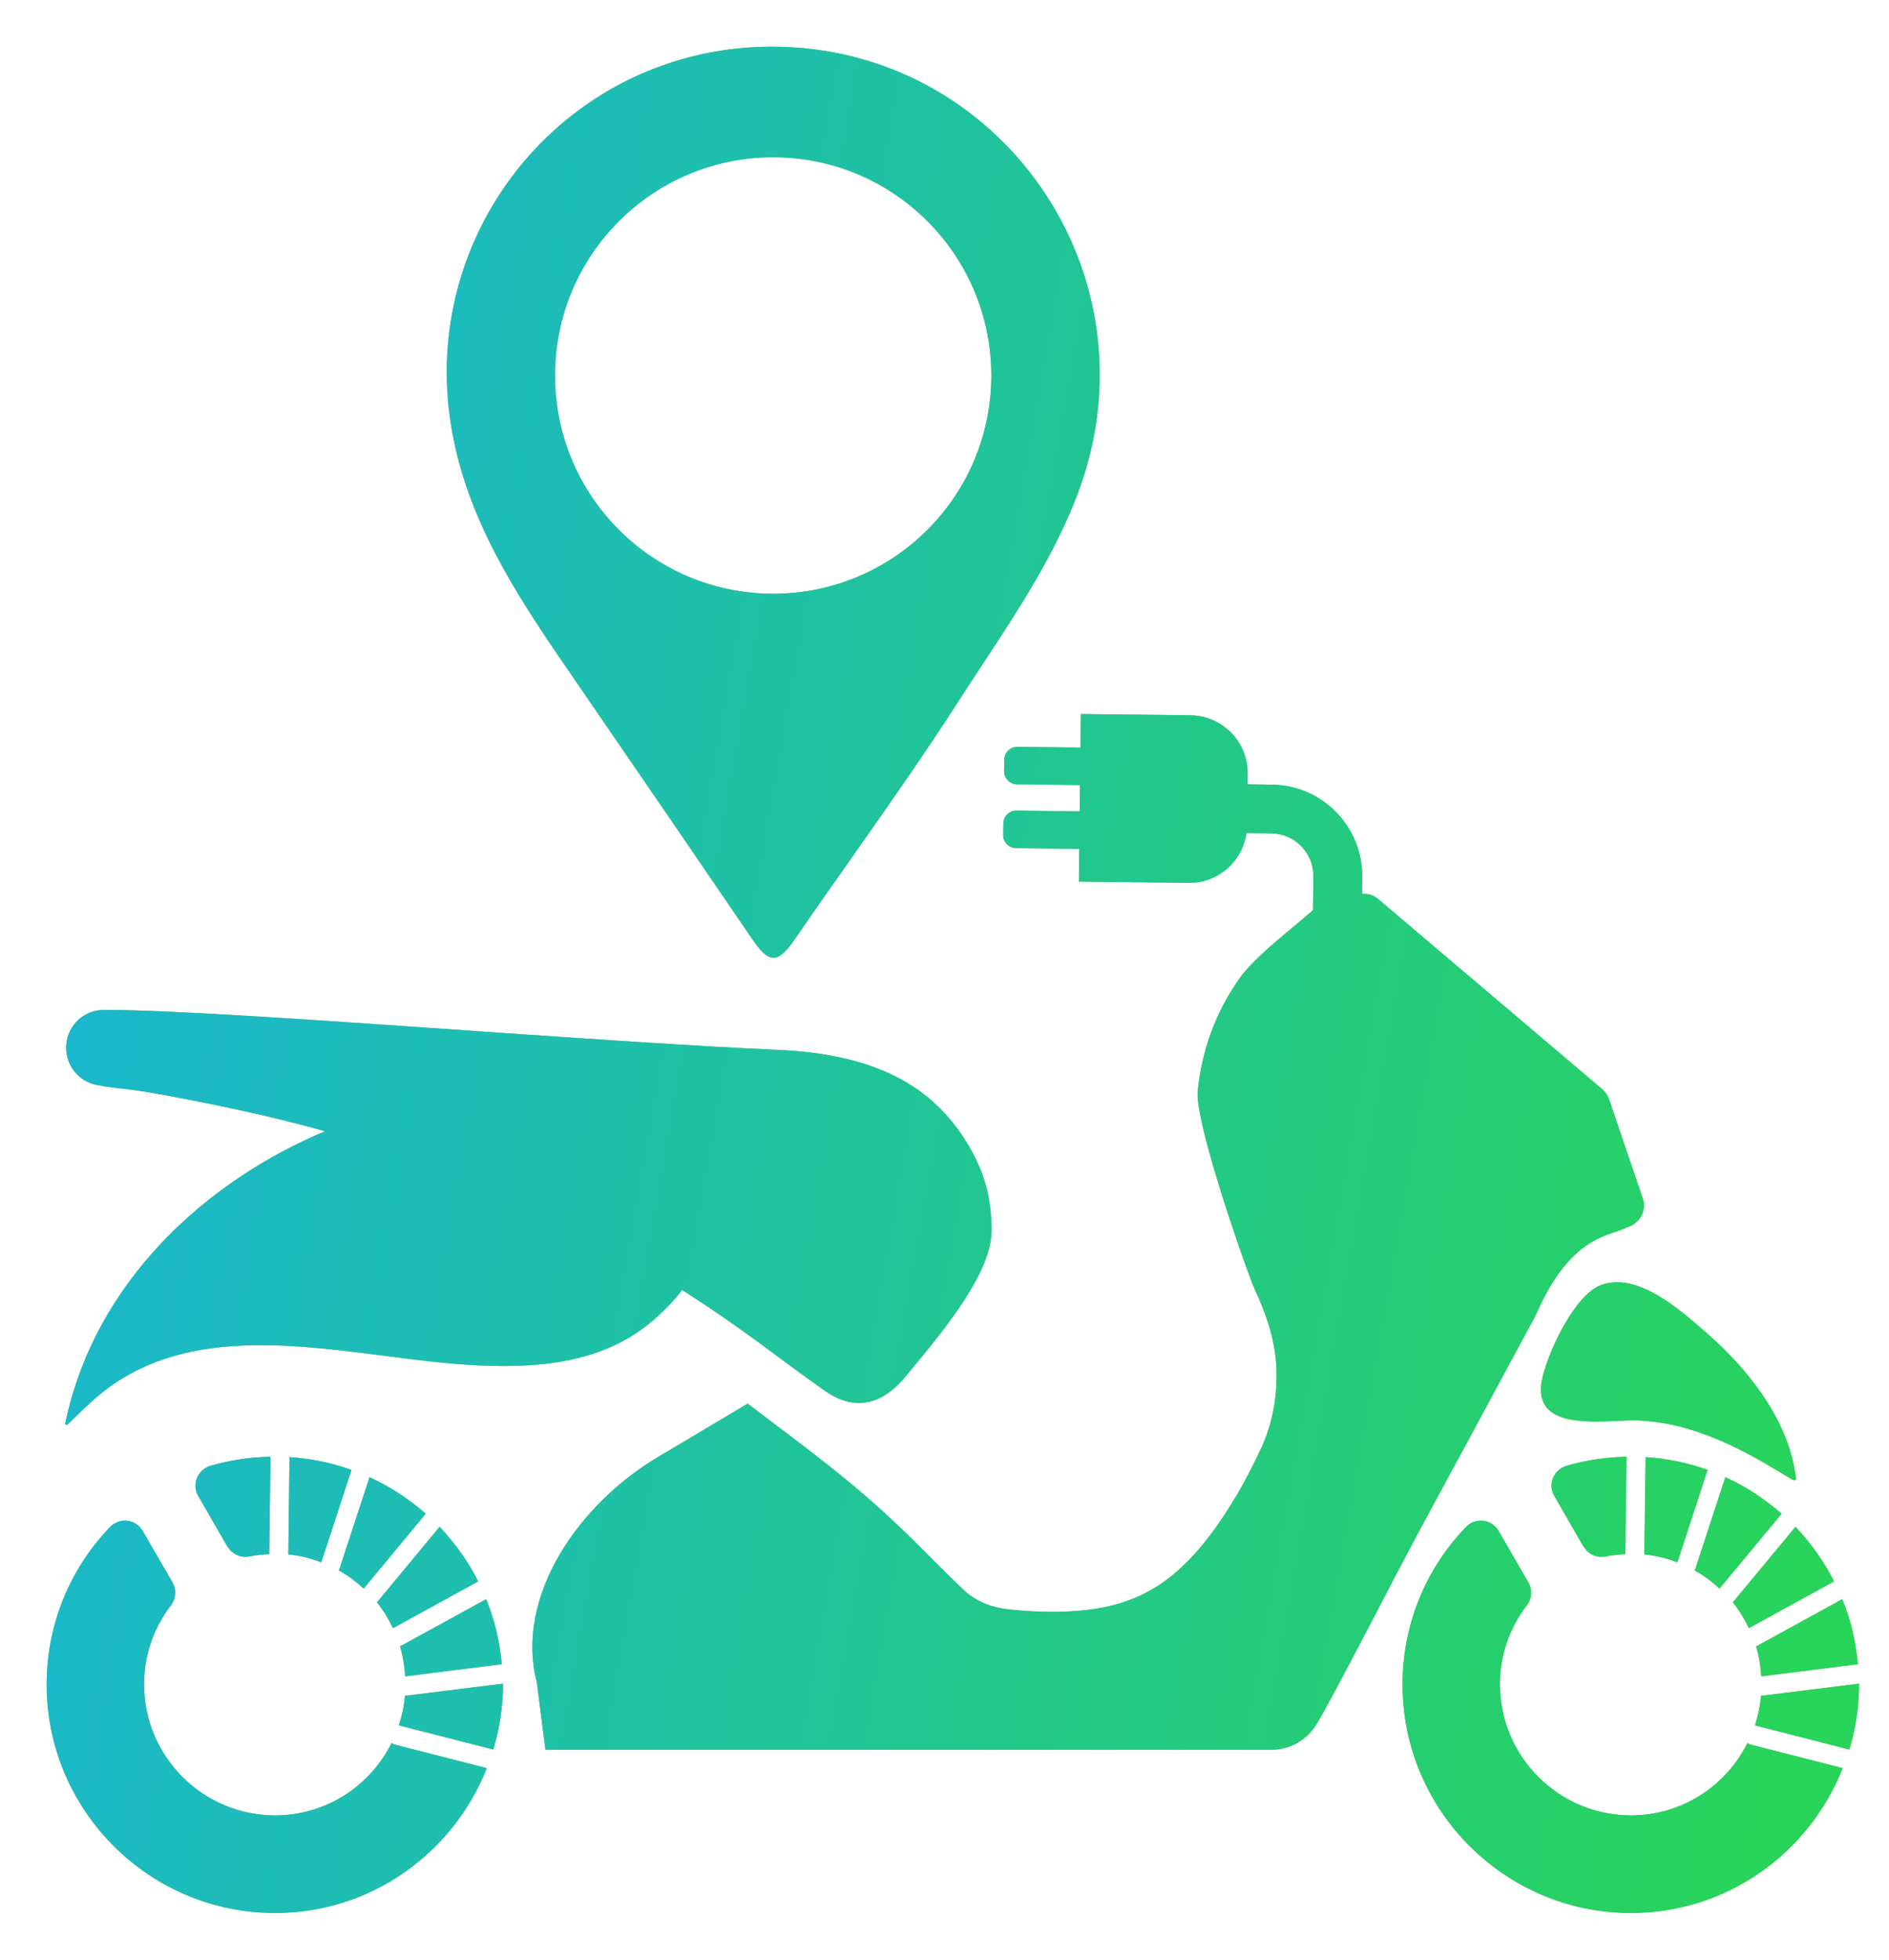 <svg width="27" height="28" viewBox="0 0 27 28" fill="none" xmlns="http://www.w3.org/2000/svg">
<path fill-rule="evenodd" clip-rule="evenodd" d="M11.022 0.667C8.127 0.675 5.959 3.281 6.457 6.138C6.677 7.404 7.349 8.449 8.055 9.479L8.63 10.318L8.63 10.318C9.337 11.347 10.043 12.377 10.745 13.408C10.993 13.776 11.115 13.776 11.364 13.414C11.627 13.031 11.895 12.65 12.163 12.27L12.163 12.269C12.684 11.529 13.205 10.788 13.695 10.027C13.804 9.857 13.915 9.687 14.027 9.518L14.027 9.517C14.552 8.72 15.082 7.915 15.409 7.039C16.578 3.912 14.288 0.658 11.02 0.667H11.022ZM11.051 8.483C9.329 8.483 7.933 7.088 7.933 5.365C7.933 3.643 9.329 2.247 11.051 2.247C12.774 2.247 14.169 3.643 14.169 5.365C14.169 7.088 12.774 8.483 11.051 8.483ZM15.421 12.596L15.426 12.129L14.522 12.118C14.42 12.117 14.337 12.032 14.339 11.93L14.341 11.765C14.342 11.664 14.427 11.581 14.528 11.582L15.433 11.593L15.437 11.217L14.536 11.206C14.434 11.205 14.351 11.12 14.352 11.019L14.354 10.854C14.356 10.752 14.441 10.669 14.542 10.671L15.444 10.681L15.449 10.202L17.015 10.22C17.473 10.226 17.839 10.601 17.833 11.058L17.832 11.206L18.182 11.211C18.9 11.219 19.479 11.813 19.47 12.531L19.468 12.771C19.55 12.765 19.634 12.79 19.699 12.846L22.901 15.562C22.945 15.6 22.979 15.649 22.997 15.701L23.48 17.122C23.546 17.315 23.42 17.494 23.25 17.536C23.207 17.561 23.151 17.58 23.086 17.602L23.086 17.602L23.086 17.602C22.809 17.695 22.362 17.845 21.951 18.79C21.792 19.084 21.634 19.378 21.475 19.673C21.317 19.967 21.158 20.262 20.999 20.556C20.925 20.693 20.85 20.83 20.776 20.968L20.775 20.968L20.775 20.968L20.775 20.968C20.586 21.317 20.396 21.667 20.209 22.018C20.043 22.328 19.881 22.639 19.719 22.95L19.719 22.95L19.719 22.95L19.719 22.951L19.719 22.951L19.719 22.951L19.718 22.951L19.718 22.952L19.718 22.953L19.717 22.953L19.717 22.954C19.601 23.176 19.486 23.398 19.369 23.619C19.332 23.688 19.296 23.758 19.259 23.827C19.12 24.09 18.982 24.352 18.834 24.609C18.695 24.846 18.474 24.988 18.194 25H7.797V25.006L7.673 24.039C7.352 22.791 8.292 21.479 9.398 20.822L10.687 20.055C10.81 20.149 10.929 20.238 11.043 20.325C11.809 20.903 12.391 21.343 13.124 22.076C13.172 22.123 13.219 22.171 13.267 22.219C13.433 22.386 13.6 22.553 13.773 22.716C13.955 22.886 14.175 22.97 14.427 22.996C14.853 23.04 15.278 23.049 15.701 22.979C16.121 22.91 16.494 22.739 16.816 22.458C17.175 22.142 17.444 21.754 17.687 21.346C17.811 21.132 17.924 20.912 18.029 20.686C18.185 20.345 18.252 19.983 18.246 19.606C18.24 19.184 18.11 18.799 17.933 18.419C17.838 18.214 17.073 16.048 17.12 15.585C17.18 15.006 17.369 14.482 17.699 14.004C17.873 13.752 18.198 13.482 18.483 13.245L18.483 13.245C18.586 13.159 18.683 13.078 18.767 13.004L18.773 12.522C18.776 12.186 18.506 11.911 18.173 11.908L17.816 11.903C17.759 12.31 17.408 12.62 16.987 12.614L15.421 12.596ZM6.836 22.597L6.835 22.595L6.836 22.594V22.597ZM6.835 22.595C6.691 22.309 6.503 22.046 6.283 21.815L5.397 22.884C5.397 22.884 5.389 22.889 5.386 22.892C5.478 23.005 5.554 23.13 5.617 23.263L6.835 22.595ZM3.565 22.238C3.443 22.264 3.316 22.206 3.252 22.096H3.249L2.832 21.372C2.789 21.297 2.78 21.201 2.815 21.117C2.85 21.034 2.919 20.97 3.006 20.944C3.287 20.863 3.573 20.819 3.866 20.814L3.848 22.206C3.753 22.209 3.657 22.221 3.565 22.238ZM6.949 22.849L5.73 23.517C5.73 23.517 5.722 23.517 5.716 23.52C5.759 23.659 5.782 23.804 5.791 23.952L7.172 23.778C7.143 23.451 7.068 23.138 6.949 22.849ZM5.282 21.106C5.574 21.239 5.843 21.416 6.084 21.627H6.086L5.198 22.698C5.09 22.597 4.972 22.51 4.842 22.438C4.842 22.432 4.85 22.423 4.85 22.423L5.282 21.106ZM5.024 21.002C4.743 20.9 4.448 20.84 4.138 20.819L4.121 22.203V22.209C4.286 22.226 4.442 22.264 4.592 22.322L5.024 21.002ZM5.597 24.904C5.606 24.91 5.626 24.919 5.626 24.919L5.623 24.922L6.958 25.263C6.48 26.473 5.308 27.333 3.932 27.333C2.132 27.333 0.667 25.868 0.667 24.068C0.667 23.225 0.988 22.426 1.573 21.818C1.637 21.752 1.729 21.717 1.819 21.728C1.912 21.74 1.993 21.792 2.039 21.873L2.465 22.608C2.525 22.713 2.517 22.84 2.444 22.936C2.193 23.263 2.059 23.654 2.059 24.065C2.059 25.098 2.899 25.938 3.932 25.938C4.662 25.938 5.29 25.518 5.597 24.904ZM5.811 24.227H5.794H5.788C5.777 24.374 5.745 24.516 5.701 24.652L7.051 24.997C7.14 24.701 7.189 24.386 7.189 24.062V24.056L5.814 24.227H5.811ZM26.215 22.595L26.216 22.597V22.594L26.215 22.595ZM25.663 21.815C25.883 22.046 26.07 22.309 26.215 22.595L24.997 23.263C24.934 23.13 24.858 23.005 24.766 22.892L24.768 22.89L24.772 22.887L24.777 22.884L25.663 21.815ZM22.635 22.096C22.698 22.206 22.826 22.264 22.947 22.238C23.04 22.221 23.136 22.209 23.231 22.206L23.248 20.814C22.956 20.819 22.669 20.863 22.389 20.944C22.302 20.97 22.232 21.034 22.198 21.117C22.163 21.201 22.172 21.297 22.215 21.372L22.632 22.096H22.635ZM25.113 23.518L26.332 22.849C26.451 23.138 26.526 23.451 26.555 23.778L25.174 23.952C25.165 23.804 25.142 23.66 25.099 23.52C25.104 23.518 25.113 23.518 25.113 23.518ZM25.463 21.627C25.223 21.416 24.954 21.239 24.661 21.106L24.23 22.423C24.23 22.423 24.221 22.432 24.221 22.438C24.352 22.51 24.47 22.597 24.577 22.698L25.466 21.627H25.463ZM23.521 20.819C23.831 20.84 24.126 20.9 24.407 21.002L23.975 22.322C23.825 22.264 23.668 22.226 23.503 22.209V22.203L23.521 20.819ZM25.006 24.919C25.006 24.919 24.986 24.91 24.977 24.904C24.67 25.518 24.042 25.938 23.312 25.938C22.279 25.938 21.439 25.098 21.439 24.065C21.439 23.654 21.572 23.263 21.824 22.936C21.897 22.84 21.905 22.713 21.845 22.608L21.419 21.873C21.373 21.792 21.291 21.74 21.199 21.728C21.109 21.717 21.017 21.752 20.953 21.818C20.368 22.426 20.047 23.225 20.047 24.068C20.047 25.868 21.512 27.333 23.312 27.333C24.687 27.333 25.86 26.474 26.338 25.263L25.003 24.922L25.006 24.919ZM25.177 24.227H25.194H25.197L26.572 24.056V24.062C26.572 24.386 26.523 24.702 26.433 24.997L25.084 24.652C25.128 24.516 25.159 24.375 25.171 24.227H25.177ZM25.509 21.075C25.553 21.101 25.596 21.127 25.64 21.152H25.643C25.647 21.149 25.652 21.146 25.657 21.144L25.657 21.144L25.664 21.14C25.666 21.138 25.669 21.137 25.672 21.135C25.582 20.324 25.012 19.589 24.418 19.068L24.368 19.024C23.998 18.7 23.407 18.181 22.895 18.356C22.502 18.489 22.108 19.357 22.038 19.722C21.919 20.355 22.619 20.324 23.119 20.302C23.226 20.297 23.323 20.293 23.402 20.295C24.036 20.316 24.624 20.567 25.168 20.874C25.283 20.939 25.396 21.007 25.509 21.075ZM13.958 16.578C13.449 15.55 12.571 15.064 11.109 15C9.988 14.951 8.418 14.843 6.867 14.737L6.867 14.737H6.867L6.573 14.716C4.445 14.569 2.436 14.43 1.527 14.43H1.483C1.205 14.43 0.974 14.641 0.948 14.919C0.922 15.197 1.107 15.446 1.379 15.501C1.51 15.529 1.643 15.543 1.771 15.557L1.787 15.559C1.886 15.57 1.978 15.582 2.065 15.597C2.496 15.669 2.942 15.756 3.429 15.863C3.793 15.942 4.221 16.041 4.645 16.164C2.98 16.859 1.354 18.289 0.93 20.35C0.942 20.355 0.946 20.356 0.953 20.358C0.955 20.358 0.957 20.358 0.959 20.359C0.998 20.322 1.036 20.285 1.074 20.248C1.151 20.174 1.227 20.1 1.307 20.029C2.448 18.98 4.033 19.184 5.506 19.373C5.924 19.427 6.333 19.48 6.72 19.502C7.595 19.554 8.524 19.502 9.242 18.941C9.358 18.851 9.468 18.749 9.569 18.642V18.645C9.633 18.577 9.693 18.505 9.75 18.431C10.1 18.653 10.46 18.901 10.837 19.175L11.066 19.346C11.297 19.517 11.538 19.693 11.778 19.864C11.949 19.985 12.114 20.046 12.276 20.046C12.508 20.046 12.731 19.922 12.939 19.673L12.962 19.644C13.573 18.917 14.169 18.159 14.172 17.583C14.172 17.206 14.103 16.879 13.958 16.584V16.578Z" fill="#71BF49"/>
<path fill-rule="evenodd" clip-rule="evenodd" d="M11.022 0.667C8.127 0.675 5.959 3.281 6.457 6.138C6.677 7.404 7.349 8.449 8.055 9.479L8.63 10.318L8.63 10.318C9.337 11.347 10.043 12.377 10.745 13.408C10.993 13.776 11.115 13.776 11.364 13.414C11.627 13.031 11.895 12.65 12.163 12.27L12.163 12.269C12.684 11.529 13.205 10.788 13.695 10.027C13.804 9.857 13.915 9.687 14.027 9.518L14.027 9.517C14.552 8.72 15.082 7.915 15.409 7.039C16.578 3.912 14.288 0.658 11.02 0.667H11.022ZM11.051 8.483C9.329 8.483 7.933 7.088 7.933 5.365C7.933 3.643 9.329 2.247 11.051 2.247C12.774 2.247 14.169 3.643 14.169 5.365C14.169 7.088 12.774 8.483 11.051 8.483ZM15.421 12.596L15.426 12.129L14.522 12.118C14.42 12.117 14.337 12.032 14.339 11.93L14.341 11.765C14.342 11.664 14.427 11.581 14.528 11.582L15.433 11.593L15.437 11.217L14.536 11.206C14.434 11.205 14.351 11.12 14.352 11.019L14.354 10.854C14.356 10.752 14.441 10.669 14.542 10.671L15.444 10.681L15.449 10.202L17.015 10.22C17.473 10.226 17.839 10.601 17.833 11.058L17.832 11.206L18.182 11.211C18.9 11.219 19.479 11.813 19.47 12.531L19.468 12.771C19.55 12.765 19.634 12.79 19.699 12.846L22.901 15.562C22.945 15.6 22.979 15.649 22.997 15.701L23.48 17.122C23.546 17.315 23.42 17.494 23.25 17.536C23.207 17.561 23.151 17.58 23.086 17.602L23.086 17.602L23.086 17.602C22.809 17.695 22.362 17.845 21.951 18.79C21.792 19.084 21.634 19.378 21.475 19.673C21.317 19.967 21.158 20.262 20.999 20.556C20.925 20.693 20.85 20.83 20.776 20.968L20.775 20.968L20.775 20.968L20.775 20.968C20.586 21.317 20.396 21.667 20.209 22.018C20.043 22.328 19.881 22.639 19.719 22.95L19.719 22.95L19.719 22.95L19.719 22.951L19.719 22.951L19.719 22.951L19.718 22.951L19.718 22.952L19.718 22.953L19.717 22.953L19.717 22.954C19.601 23.176 19.486 23.398 19.369 23.619C19.332 23.688 19.296 23.758 19.259 23.827C19.12 24.09 18.982 24.352 18.834 24.609C18.695 24.846 18.474 24.988 18.194 25H7.797V25.006L7.673 24.039C7.352 22.791 8.292 21.479 9.398 20.822L10.687 20.055C10.81 20.149 10.929 20.238 11.043 20.325C11.809 20.903 12.391 21.343 13.124 22.076C13.172 22.123 13.219 22.171 13.267 22.219C13.433 22.386 13.6 22.553 13.773 22.716C13.955 22.886 14.175 22.97 14.427 22.996C14.853 23.04 15.278 23.049 15.701 22.979C16.121 22.91 16.494 22.739 16.816 22.458C17.175 22.142 17.444 21.754 17.687 21.346C17.811 21.132 17.924 20.912 18.029 20.686C18.185 20.345 18.252 19.983 18.246 19.606C18.24 19.184 18.11 18.799 17.933 18.419C17.838 18.214 17.073 16.048 17.12 15.585C17.18 15.006 17.369 14.482 17.699 14.004C17.873 13.752 18.198 13.482 18.483 13.245L18.483 13.245C18.586 13.159 18.683 13.078 18.767 13.004L18.773 12.522C18.776 12.186 18.506 11.911 18.173 11.908L17.816 11.903C17.759 12.31 17.408 12.62 16.987 12.614L15.421 12.596ZM6.836 22.597L6.835 22.595L6.836 22.594V22.597ZM6.835 22.595C6.691 22.309 6.503 22.046 6.283 21.815L5.397 22.884C5.397 22.884 5.389 22.889 5.386 22.892C5.478 23.005 5.554 23.13 5.617 23.263L6.835 22.595ZM3.565 22.238C3.443 22.264 3.316 22.206 3.252 22.096H3.249L2.832 21.372C2.789 21.297 2.78 21.201 2.815 21.117C2.85 21.034 2.919 20.97 3.006 20.944C3.287 20.863 3.573 20.819 3.866 20.814L3.848 22.206C3.753 22.209 3.657 22.221 3.565 22.238ZM6.949 22.849L5.73 23.517C5.73 23.517 5.722 23.517 5.716 23.52C5.759 23.659 5.782 23.804 5.791 23.952L7.172 23.778C7.143 23.451 7.068 23.138 6.949 22.849ZM5.282 21.106C5.574 21.239 5.843 21.416 6.084 21.627H6.086L5.198 22.698C5.09 22.597 4.972 22.51 4.842 22.438C4.842 22.432 4.85 22.423 4.85 22.423L5.282 21.106ZM5.024 21.002C4.743 20.9 4.448 20.84 4.138 20.819L4.121 22.203V22.209C4.286 22.226 4.442 22.264 4.592 22.322L5.024 21.002ZM5.597 24.904C5.606 24.91 5.626 24.919 5.626 24.919L5.623 24.922L6.958 25.263C6.48 26.473 5.308 27.333 3.932 27.333C2.132 27.333 0.667 25.868 0.667 24.068C0.667 23.225 0.988 22.426 1.573 21.818C1.637 21.752 1.729 21.717 1.819 21.728C1.912 21.74 1.993 21.792 2.039 21.873L2.465 22.608C2.525 22.713 2.517 22.84 2.444 22.936C2.193 23.263 2.059 23.654 2.059 24.065C2.059 25.098 2.899 25.938 3.932 25.938C4.662 25.938 5.29 25.518 5.597 24.904ZM5.811 24.227H5.794H5.788C5.777 24.374 5.745 24.516 5.701 24.652L7.051 24.997C7.14 24.701 7.189 24.386 7.189 24.062V24.056L5.814 24.227H5.811ZM26.215 22.595L26.216 22.597V22.594L26.215 22.595ZM25.663 21.815C25.883 22.046 26.07 22.309 26.215 22.595L24.997 23.263C24.934 23.13 24.858 23.005 24.766 22.892L24.768 22.89L24.772 22.887L24.777 22.884L25.663 21.815ZM22.635 22.096C22.698 22.206 22.826 22.264 22.947 22.238C23.04 22.221 23.136 22.209 23.231 22.206L23.248 20.814C22.956 20.819 22.669 20.863 22.389 20.944C22.302 20.97 22.232 21.034 22.198 21.117C22.163 21.201 22.172 21.297 22.215 21.372L22.632 22.096H22.635ZM25.113 23.518L26.332 22.849C26.451 23.138 26.526 23.451 26.555 23.778L25.174 23.952C25.165 23.804 25.142 23.66 25.099 23.52C25.104 23.518 25.113 23.518 25.113 23.518ZM25.463 21.627C25.223 21.416 24.954 21.239 24.661 21.106L24.23 22.423C24.23 22.423 24.221 22.432 24.221 22.438C24.352 22.51 24.47 22.597 24.577 22.698L25.466 21.627H25.463ZM23.521 20.819C23.831 20.84 24.126 20.9 24.407 21.002L23.975 22.322C23.825 22.264 23.668 22.226 23.503 22.209V22.203L23.521 20.819ZM25.006 24.919C25.006 24.919 24.986 24.91 24.977 24.904C24.67 25.518 24.042 25.938 23.312 25.938C22.279 25.938 21.439 25.098 21.439 24.065C21.439 23.654 21.572 23.263 21.824 22.936C21.897 22.84 21.905 22.713 21.845 22.608L21.419 21.873C21.373 21.792 21.291 21.74 21.199 21.728C21.109 21.717 21.017 21.752 20.953 21.818C20.368 22.426 20.047 23.225 20.047 24.068C20.047 25.868 21.512 27.333 23.312 27.333C24.687 27.333 25.86 26.474 26.338 25.263L25.003 24.922L25.006 24.919ZM25.177 24.227H25.194H25.197L26.572 24.056V24.062C26.572 24.386 26.523 24.702 26.433 24.997L25.084 24.652C25.128 24.516 25.159 24.375 25.171 24.227H25.177ZM25.509 21.075C25.553 21.101 25.596 21.127 25.64 21.152H25.643C25.647 21.149 25.652 21.146 25.657 21.144L25.657 21.144L25.664 21.14C25.666 21.138 25.669 21.137 25.672 21.135C25.582 20.324 25.012 19.589 24.418 19.068L24.368 19.024C23.998 18.7 23.407 18.181 22.895 18.356C22.502 18.489 22.108 19.357 22.038 19.722C21.919 20.355 22.619 20.324 23.119 20.302C23.226 20.297 23.323 20.293 23.402 20.295C24.036 20.316 24.624 20.567 25.168 20.874C25.283 20.939 25.396 21.007 25.509 21.075ZM13.958 16.578C13.449 15.55 12.571 15.064 11.109 15C9.988 14.951 8.418 14.843 6.867 14.737L6.867 14.737H6.867L6.573 14.716C4.445 14.569 2.436 14.43 1.527 14.43H1.483C1.205 14.43 0.974 14.641 0.948 14.919C0.922 15.197 1.107 15.446 1.379 15.501C1.51 15.529 1.643 15.543 1.771 15.557L1.787 15.559C1.886 15.57 1.978 15.582 2.065 15.597C2.496 15.669 2.942 15.756 3.429 15.863C3.793 15.942 4.221 16.041 4.645 16.164C2.98 16.859 1.354 18.289 0.93 20.35C0.942 20.355 0.946 20.356 0.953 20.358C0.955 20.358 0.957 20.358 0.959 20.359C0.998 20.322 1.036 20.285 1.074 20.248C1.151 20.174 1.227 20.1 1.307 20.029C2.448 18.98 4.033 19.184 5.506 19.373C5.924 19.427 6.333 19.48 6.72 19.502C7.595 19.554 8.524 19.502 9.242 18.941C9.358 18.851 9.468 18.749 9.569 18.642V18.645C9.633 18.577 9.693 18.505 9.75 18.431C10.1 18.653 10.46 18.901 10.837 19.175L11.066 19.346C11.297 19.517 11.538 19.693 11.778 19.864C11.949 19.985 12.114 20.046 12.276 20.046C12.508 20.046 12.731 19.922 12.939 19.673L12.962 19.644C13.573 18.917 14.169 18.159 14.172 17.583C14.172 17.206 14.103 16.879 13.958 16.584V16.578Z" fill="url(#paint0_linear_171_242)"/>
<defs>
<linearGradient id="paint0_linear_171_242" x1="0.667" y1="0.685" x2="28.926" y2="5.676" gradientUnits="userSpaceOnUse">
<stop stop-color="#19B4D9"/>
<stop offset="1" stop-color="#28D45A"/>
</linearGradient>
</defs>
</svg>

